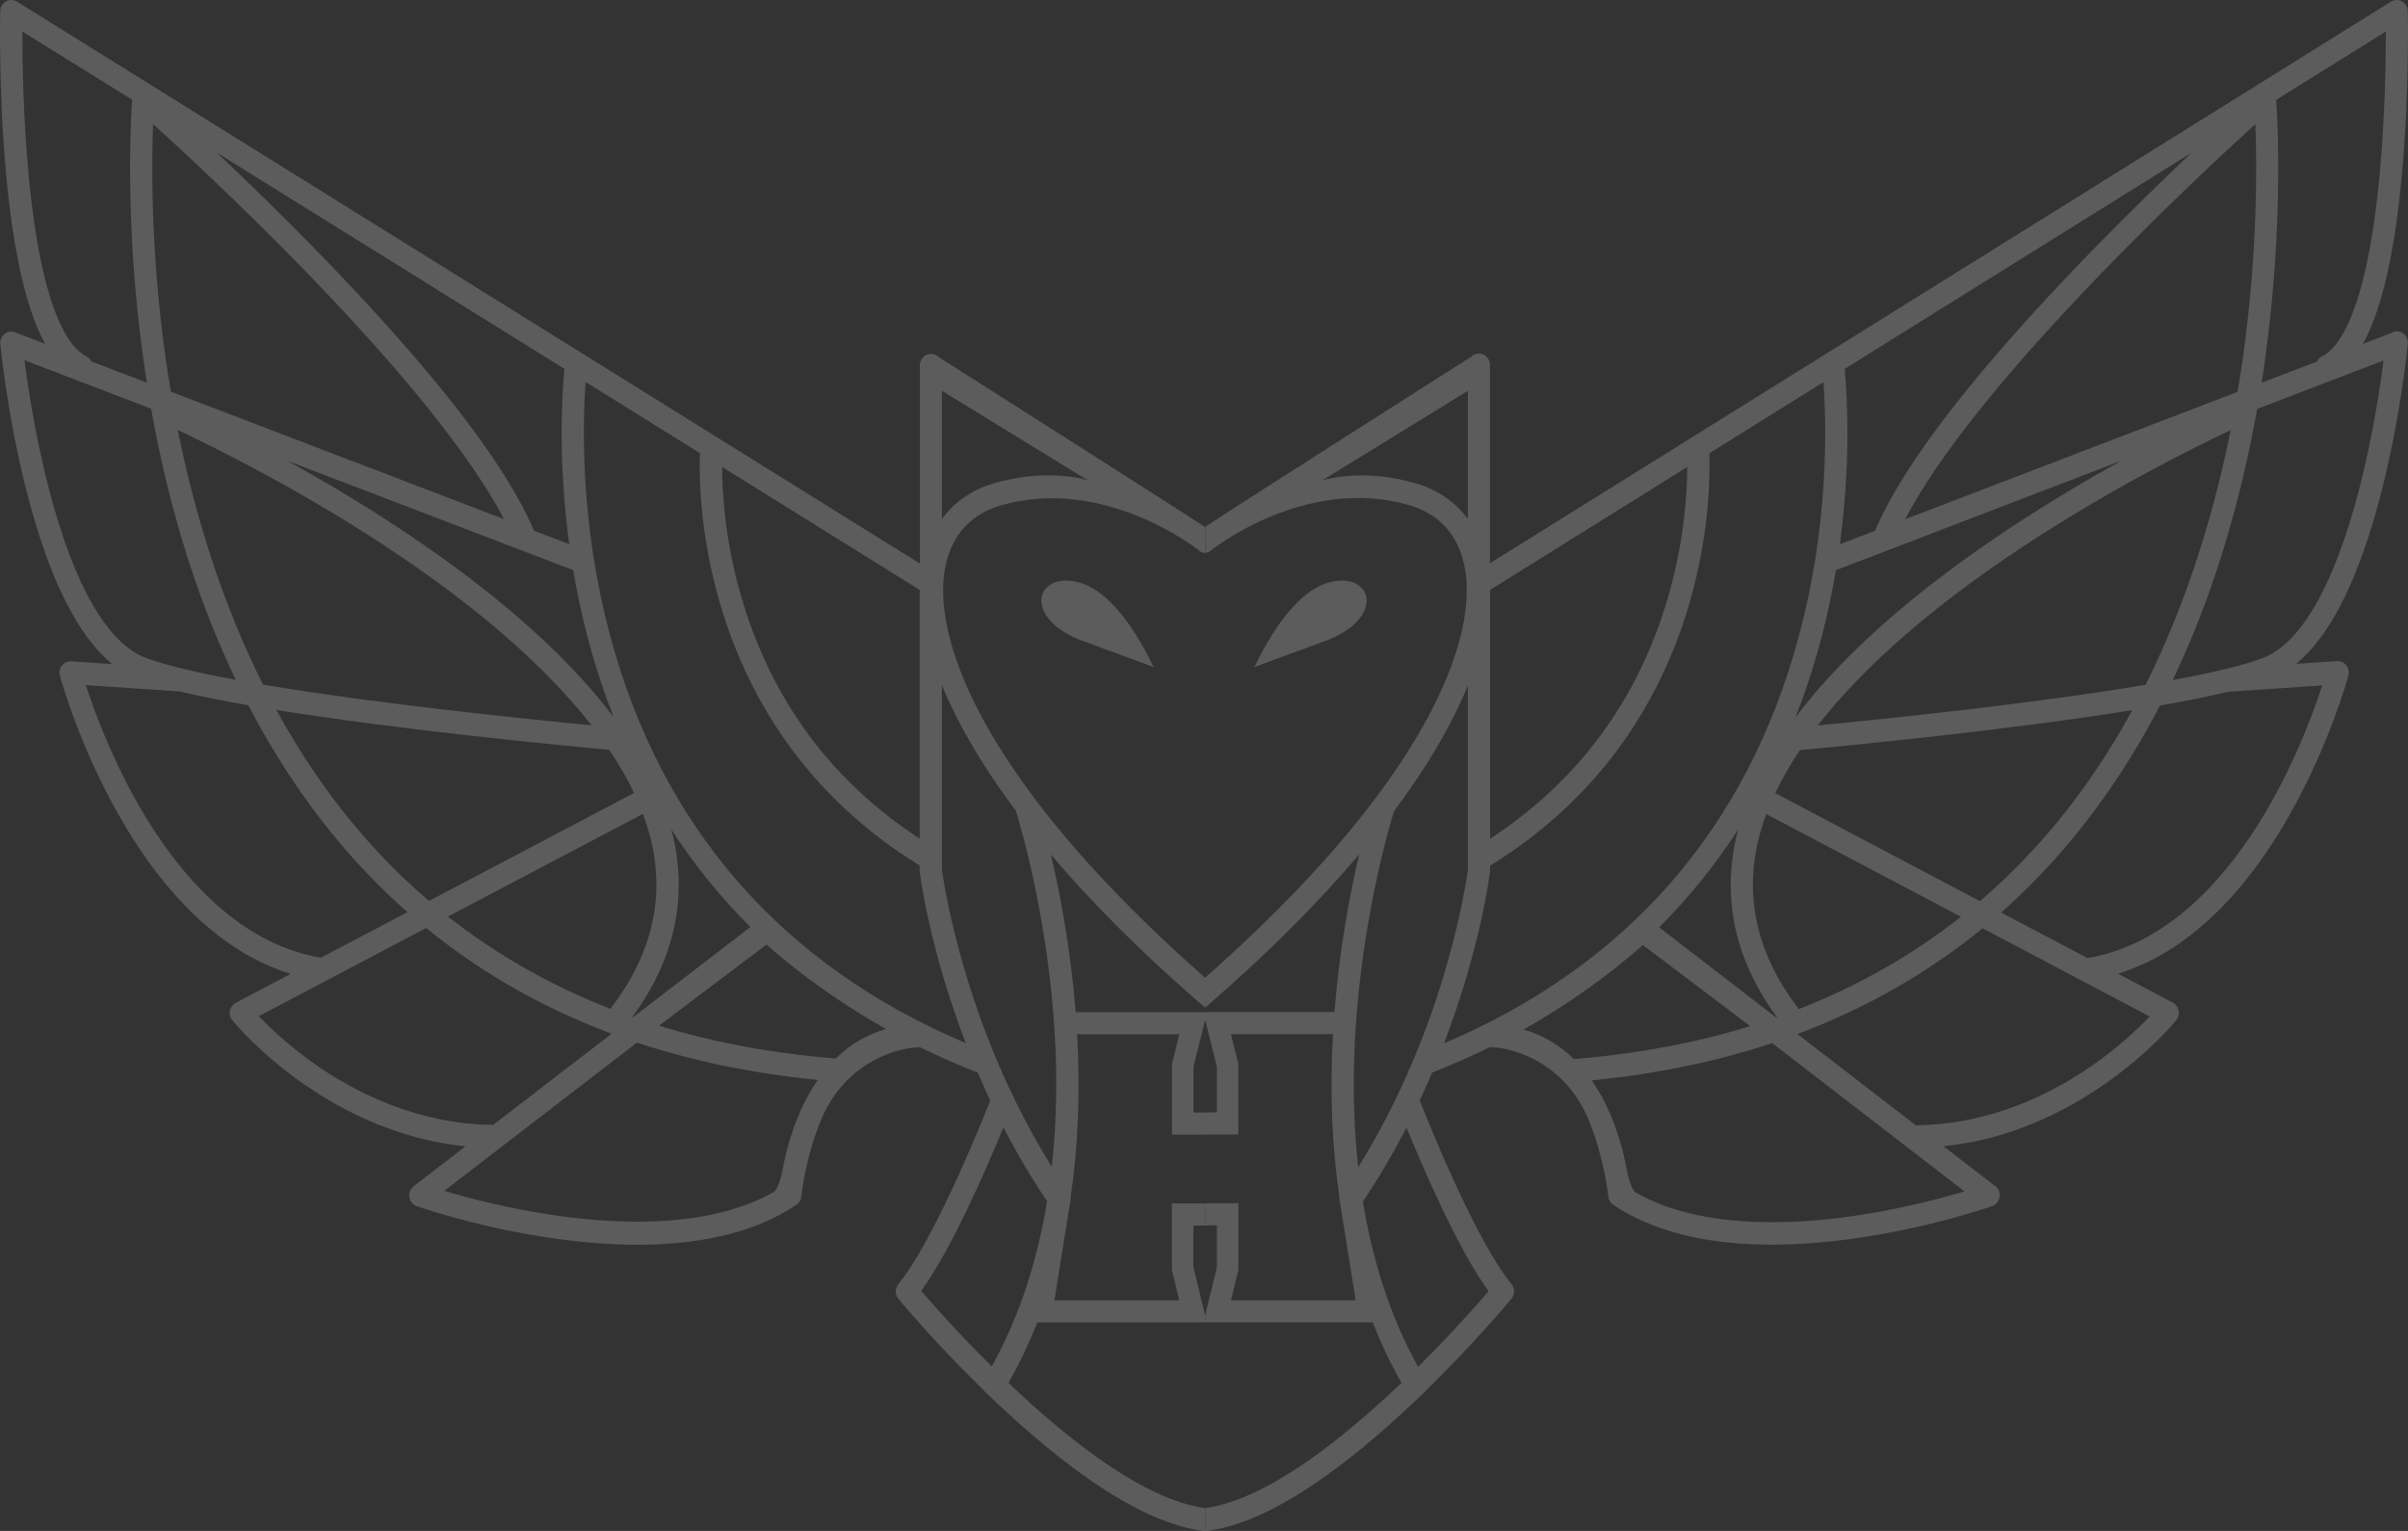 <svg xmlns="http://www.w3.org/2000/svg" width="1029" height="654" viewBox="0 0 1029 654" fill="none"><rect x="0" y="0" width="1029" height="654" fill="#333333" stroke="none"/><path opacity="0.2" d="M1022.54 142L1009.74 146.902C1012.62 141.706 1015.15 135.268 1017.42 127.523C1021.38 113.962 1024.39 96.349 1026.34 75.173C1029.68 39.358 1028.93 5.111 1028.93 4.752C1028.9 3.02 1027.96 1.419 1026.47 0.602C1024.97 -0.248 1023.19 -0.182 1021.73 0.7L636.699 240.622V155.921C636.699 153.993 635.596 152.261 633.878 151.477C632.16 150.692 630.15 151.019 628.789 152.326C628.789 152.326 527.902 216.473 515.065 225.002V236.178C515.875 236.047 516.653 235.818 517.334 235.263C517.723 234.937 557.76 202.847 602.27 215.82C614.881 219.48 622.986 228.368 625.741 241.537C629.567 259.706 622.791 285.032 606.614 312.808C601.298 321.958 595.073 331.271 587.941 340.78C587.746 340.977 587.584 341.205 587.423 341.466C569.073 365.812 544.792 391.333 515 417.639V430.417L519.052 426.92C543.204 405.777 563.822 385.06 580.809 364.995C576.983 381.105 572.445 404.83 570.24 432.345H515V435.645L517.107 444.141L519.992 455.644V475.218H515V484.662H529.167V454.468L526.022 441.789H569.625C568.23 466.232 569.138 489.401 572.316 510.935V511.85L579.318 555.475H526.055L529.199 542.47V514.04H515.032V523.484H520.025V541.293L517.139 553.156L515.032 561.815V564.887H586.58C590.178 573.938 594.23 582.598 598.899 590.735C573.742 614.754 541.161 640.732 515.065 644.229V654C515.065 654 515.13 654 515.194 654C515.389 654 515.583 654 515.777 653.967C538.373 651.157 567.193 633.51 601.46 601.584C602.335 600.767 609.175 594.395 611.088 592.336C631.349 572.403 645.711 555.018 645.873 554.822C647.364 552.992 647.364 550.345 645.873 548.515C630.766 530.15 610.472 479.76 606.679 470.087C608.527 466.167 610.277 462.212 611.996 458.193C620.457 454.86 628.659 451.265 636.569 447.344C636.634 447.344 636.699 447.344 636.763 447.344C647.948 447.539 669.214 454.827 678.972 478.649C685.585 494.825 687.239 510.804 687.271 510.968C687.368 512.503 688.179 513.876 689.411 514.693C702.476 523.451 719.236 528.908 739.173 530.869C744.879 531.424 750.877 531.719 757.101 531.719C767.993 531.719 779.663 530.869 791.95 529.137C824.69 524.562 850.273 515.609 851.345 515.216C852.995 514.628 854.191 513.157 854.484 511.36C854.746 509.562 854.067 507.798 852.64 506.72L830.497 489.662C841.812 488.518 853.026 485.904 864.047 481.787C876.202 477.277 888.103 470.97 899.418 463.094C918.707 449.664 929.535 436.332 929.99 435.776C930.893 434.632 931.286 433.129 930.993 431.691C930.7 430.253 929.798 429.011 928.494 428.325L905.094 415.972C918.869 411.692 931.965 403.882 944.159 392.673C956.507 381.334 967.952 366.465 978.164 348.525C995.44 318.167 1003.19 289.803 1003.52 288.594C1003.93 287.058 1003.58 285.456 1002.64 284.215C1001.66 283.005 1000.18 282.319 998.648 282.417L981.179 283.594C995.864 271.601 1007.99 247.354 1017.36 211.179C1025.85 178.403 1028.8 148.143 1028.93 146.869C1029.09 145.202 1028.41 143.568 1027.12 142.523C1025.82 141.51 1024.1 141.215 1022.57 141.803L1022.54 142ZM967.921 153.47C976.251 93.505 972.973 46.841 972.68 42.659L1019.53 13.477C1019.53 25.731 1019.2 49.684 1016.9 74.324C1011.3 134.386 999.011 148.96 992.17 152.326C991.198 152.784 990.481 153.568 990.026 154.483L966.456 163.502C966.98 160.169 967.497 156.869 967.952 153.503L967.921 153.47ZM958.52 152.359C957.833 157.195 957.054 162.228 956.183 167.39L814.093 221.833C827.906 195.298 857.206 158.666 899.742 114.91C926.489 87.362 951.771 63.932 963.772 53.018C964.451 69.977 964.805 107.361 958.52 152.359ZM759.305 434.533C759.305 434.533 759.078 434.6 758.981 434.665L708.992 396.137C715.314 389.83 721.311 383.196 726.919 376.269C732.56 369.276 737.844 361.989 742.739 354.407C742.512 355.323 742.253 356.27 742.059 357.185C735.737 384.242 741.572 410.222 759.337 434.567L759.305 434.533ZM751.233 359.44C752.141 355.584 753.308 351.695 754.799 347.774L837.956 391.628C817.239 407.999 794.125 421.136 768.674 431.07C751.298 408.457 745.398 384.373 751.233 359.44ZM758.592 338.82C761.477 332.742 765.011 326.598 769.16 320.422C791.888 318.331 858.571 311.861 911.187 303.364C901.978 320.259 891.15 336.695 878.408 352.054C868.459 364.08 857.661 375.027 846.092 384.961L758.624 338.82H758.592ZM776.779 309.899C796.261 284.868 825.731 259.085 864.34 233.596C901.523 209.022 937.479 191.148 953.229 183.73C946.457 217.388 935.305 255.719 916.856 292.547C869.238 300.554 806.087 307.09 776.81 309.899H776.779ZM788.286 157.587L936.508 65.239C924.152 76.938 908.881 91.773 893.093 107.982C844.141 158.404 813.252 198.337 801.251 226.767L786.211 232.518C788.579 214.97 789.358 199.513 789.451 187.749C789.551 174.253 788.872 163.829 788.286 157.587ZM785.502 243.204L906.421 196.867C892.029 204.84 875.817 214.414 859.35 225.296C829.849 244.772 805.308 264.575 786.404 284.149C779.208 291.6 772.822 299.05 767.248 306.469C771.332 296.077 774.897 285.326 777.882 274.182C780.735 263.595 782.903 253.268 784.561 243.433C784.885 243.367 785.178 243.302 785.463 243.171L785.502 243.204ZM636.731 252.027L721.019 199.48C720.986 210.297 719.787 230.95 712.882 254.837C700.109 298.887 674.498 333.656 636.731 358.329V251.994V252.027ZM604.864 206.441C596.986 204.154 581.328 200.919 565.183 205.134L627.264 166.966V221.669C621.916 214.414 614.297 209.186 604.896 206.441H604.864ZM636.082 551.619C631.317 557.174 620.262 569.723 605.998 583.905C593.549 561.489 586.288 537.143 582.398 513.321C589.076 503.354 595.3 492.766 601.038 481.689C607.944 498.616 623.05 533.712 636.115 551.619H636.082ZM606.679 446.167C600.455 461.852 591.896 480.087 580.388 498.681C578.119 478.225 578.118 458.552 579.156 441.364C582.106 391.987 593.841 352.512 595.721 346.467C602.984 336.761 609.37 327.186 614.816 317.841C619.841 309.213 623.99 300.815 627.264 292.777V371.629C626.811 374.929 622.272 406.856 606.679 446.2V446.167ZM617.053 445.742C632.614 405.058 636.537 373.884 636.699 372.511C636.699 372.315 636.731 372.119 636.731 371.922V369.831C659.845 355.616 679.134 337.643 694.047 316.37C706.399 298.757 715.832 278.888 722.056 257.288C730.809 226.995 730.744 202.128 730.42 193.664L779.208 163.24C780.573 182.324 781.445 224.479 768.739 271.634C746.629 353.819 695.603 412.313 617.021 445.742H617.053ZM672.553 452.408C666.329 446.33 659.132 442.115 651.092 439.795C668.89 429.762 687.498 416.79 702.022 403.686L747.894 438.357C736.806 441.789 725.298 444.631 713.433 446.919L703.934 448.618C693.755 450.285 683.284 451.559 672.553 452.442V452.408ZM839.506 508.942C829.364 511.981 811.339 516.752 790.654 519.66C763.131 523.516 725.493 524.66 698.748 509.301C697.105 507.645 695.733 503.506 694.631 496.884C693.301 490.61 691.129 482.865 687.693 475.022C685.488 470.022 682.992 465.546 680.204 461.526C688.147 460.741 695.96 459.761 703.61 458.552L713.206 456.886C728.54 454.042 743.226 450.252 757.295 445.612L839.544 509.007L839.506 508.942ZM918.607 434.24C913.971 439.109 905.449 447.278 893.811 455.349C877.344 466.787 851.021 480.381 818.666 480.708L768.09 441.723C768.09 441.723 768.35 441.625 768.479 441.592C768.707 441.527 768.933 441.429 769.128 441.331C798.012 430.384 824.08 415.45 847.226 396.562L918.607 434.24ZM992.332 292.809C989.054 302.907 981.727 323.2 969.865 343.983C954.787 370.42 929.05 403.13 892.029 409.274L855.132 389.831C865.96 380.255 876.11 369.799 885.543 358.394C899.61 341.401 912.128 322.35 923.018 301.403C933.816 299.508 943.734 297.548 952.195 295.521L992.293 292.809H992.332ZM1008.15 208.892C997.484 250.164 983.092 275.195 966.556 281.273C962.276 282.842 956.831 284.411 950.506 285.914C950.414 285.914 950.344 285.947 950.252 285.979C943.796 287.515 936.438 289.051 928.463 290.522C933.716 279.541 938.513 268.072 942.894 256.177C951.933 231.473 959.067 204.774 964.219 176.573C964.219 176.443 964.258 176.312 964.289 176.214C964.381 175.691 964.482 175.2 964.582 174.678L1018.55 153.993C1017.13 165.136 1013.92 186.638 1008.15 208.925V208.892Z" fill="white"></path><path opacity="0.2" d="M1.955 142.66C0.656 143.673 -0.026 145.338 0.136 147.005C0.266 148.279 3.221 178.531 11.731 211.298C21.117 247.463 33.263 271.703 47.975 283.693L30.47 282.517C28.944 282.419 27.45 283.072 26.475 284.313C25.501 285.523 25.176 287.156 25.598 288.692C25.923 289.9 33.685 318.257 50.996 348.607C61.226 366.542 72.691 381.374 85.064 392.743C97.276 403.949 110.397 411.757 124.2 416.037L100.751 428.385C99.485 429.071 98.543 430.28 98.251 431.751C97.958 433.188 98.316 434.691 99.257 435.834C99.712 436.39 110.592 449.719 129.884 463.146C141.218 471.019 153.137 477.324 165.316 481.833C176.359 485.916 187.596 488.562 198.93 489.706L176.748 506.759C175.352 507.838 174.637 509.634 174.897 511.399C175.157 513.195 176.391 514.665 178.047 515.253C179.119 515.646 204.743 524.597 237.546 529.17C249.855 530.902 261.547 531.752 272.459 531.752C278.695 531.752 284.703 531.457 290.419 530.902C310.425 528.942 327.183 523.486 340.272 514.73C341.506 513.881 342.318 512.509 342.416 511.006C342.416 510.843 344.104 494.868 350.73 478.697C360.505 454.848 381.811 447.562 393.015 447.399C393.08 447.399 393.145 447.399 393.21 447.399C401.134 451.287 409.351 454.913 417.828 458.245C419.549 462.264 421.336 466.249 423.154 470.137C419.322 479.807 399.024 530.183 383.889 548.543C382.395 550.373 382.395 553.019 383.889 554.848C384.052 555.045 398.439 572.425 418.737 592.353C420.654 594.411 427.506 600.749 428.383 601.598C462.711 633.516 491.584 651.158 514.22 653.967C514.416 653.967 514.611 654 514.805 654C514.838 654 514.87 654 514.935 654V644.231C488.791 640.736 456.151 614.797 430.949 590.752C435.626 582.617 439.685 573.96 443.29 564.91H514.968V561.84L512.857 553.183L509.966 541.324V523.519H514.968V514.077H500.775V542.5L503.925 555.502H450.565L457.58 511.888V510.974C460.763 489.477 461.64 466.315 460.276 441.845H503.958L500.808 454.521V484.708H515V475.266H509.999V455.697L512.889 444.198L515 435.704V432.404H459.659C457.45 404.896 452.903 381.178 449.071 365.072C466.089 385.132 486.745 405.843 510.94 426.981L515 430.477V417.702C485.153 391.404 460.828 365.889 442.446 341.551C442.284 341.322 442.121 341.093 441.926 340.864C434.781 331.357 428.546 322.014 423.219 312.899C407.045 285.131 400.225 259.812 404.057 241.648C406.818 228.515 414.97 219.629 427.571 215.937C472.163 202.967 512.272 235.049 512.662 235.375C513.344 235.93 514.123 236.192 514.935 236.29V225.117C502.042 216.623 401.005 152.46 401.005 152.46C399.608 151.154 397.627 150.827 395.906 151.611C394.184 152.395 393.08 154.127 393.08 156.054V240.733L7.281 0.711C5.82 -0.203 4.033 -0.236 2.539 0.613C1.046 1.463 0.136 3.031 0.071 4.762C0.071 5.089 -0.676 39.359 2.669 75.165C4.651 96.335 7.671 113.944 11.601 127.501C13.874 135.243 16.407 141.679 19.298 146.874L6.469 141.974C4.943 141.386 3.221 141.647 1.922 142.692L1.955 142.66ZM62.72 163.438L39.109 154.421C38.654 153.506 37.907 152.755 36.965 152.264C30.113 148.932 17.804 134.329 12.185 74.283C9.879 49.65 9.555 25.703 9.555 13.453L56.484 42.626C56.16 46.808 52.879 93.492 61.259 153.408C61.713 156.772 62.233 160.105 62.753 163.405L62.72 163.438ZM65.416 52.982C77.432 63.894 102.732 87.318 129.558 114.858C172.136 158.603 201.496 195.225 215.364 221.752L73.015 167.325C72.138 162.164 71.359 157.132 70.677 152.297C64.376 107.278 64.766 69.938 65.416 52.982ZM287.529 357.069C287.301 356.154 287.074 355.206 286.846 354.292C291.75 361.871 297.045 369.156 302.695 376.148C308.314 383.073 314.29 389.705 320.656 396.01L270.575 434.528C270.575 434.528 270.348 434.462 270.251 434.396C288.081 410.058 293.895 384.086 287.561 357.036L287.529 357.069ZM260.832 430.967C235.37 421.035 212.214 407.869 191.428 391.534L274.732 347.692C276.194 351.612 277.396 355.5 278.305 359.355C284.151 384.282 278.24 408.36 260.832 430.967ZM183.309 384.87C171.714 374.971 160.899 363.994 150.929 351.972C138.165 336.617 127.318 320.185 118.094 303.294C170.805 311.756 237.611 318.224 260.378 320.348C264.535 326.555 268.074 332.697 270.965 338.741L183.341 384.87H183.309ZM112.411 292.481C93.931 255.663 82.726 217.342 75.971 183.693C91.722 191.108 127.772 208.978 165.024 233.545C203.704 259.028 233.226 284.804 252.745 309.828C223.386 307.019 160.12 300.485 112.443 292.481H112.411ZM240.014 187.71C240.112 199.471 240.859 214.924 243.262 232.468L228.192 226.718C216.176 198.295 185.225 158.341 136.184 107.965C120.368 91.728 105.103 76.929 92.697 65.233L241.183 157.557C240.599 163.796 239.917 174.251 240.014 187.71ZM244.918 243.412C246.575 253.245 248.751 263.569 251.609 274.153C254.597 285.294 258.169 296.042 262.262 306.431C256.708 299.015 250.309 291.567 243.067 284.118C224.165 264.549 199.58 244.751 169.993 225.28C153.494 214.401 137.223 204.829 122.835 196.858L243.976 243.183C244.268 243.314 244.594 243.379 244.886 243.445L244.918 243.412ZM393.015 358.277C355.179 333.612 329.522 298.819 316.726 254.813C309.776 230.932 308.606 210.285 308.574 199.472L393.015 252.004V358.31V358.277ZM402.498 221.621V166.933L464.692 205.091C448.519 200.876 432.832 204.111 424.94 206.398C415.49 209.141 407.89 214.369 402.531 221.621H402.498ZM428.773 481.538C434.489 492.646 440.724 503.198 447.447 513.163C443.55 536.945 436.275 561.317 423.804 583.728C409.514 569.582 398.406 557.005 393.665 551.451C406.753 533.516 421.888 498.429 428.805 481.538H428.773ZM402.498 371.476V292.644C405.779 300.681 409.936 309.077 414.97 317.702C420.426 327.078 426.792 336.617 434.099 346.321C435.983 352.364 447.739 391.861 450.695 441.192C451.734 458.376 451.734 478.01 449.461 498.494C437.931 479.905 429.358 461.675 423.121 445.994C407.5 406.628 402.953 374.742 402.498 371.443V371.476ZM260.735 271.54C248.036 224.431 248.881 182.255 250.244 163.176L299.123 193.591C298.765 202.052 298.733 226.881 307.502 257.198C313.738 278.793 323.189 298.656 335.563 316.264C350.535 337.532 369.858 355.533 392.983 369.712V371.802C392.983 371.999 392.983 372.194 393.015 372.39C393.178 373.73 397.075 404.929 412.697 445.602C334.004 412.214 282.884 353.704 260.702 271.54H260.735ZM325.657 448.412L316.141 446.713C304.222 444.426 292.725 441.584 281.618 438.154L327.574 403.492C342.123 416.592 360.797 429.561 378.595 439.591C370.508 441.911 363.299 446.125 357.095 452.201C346.345 451.32 335.855 450.046 325.657 448.379V448.412ZM272.232 445.406C286.327 450.078 301.072 453.835 316.401 456.677L326.014 458.344C333.679 459.552 341.506 460.565 349.463 461.317C346.67 465.334 344.169 469.81 341.961 474.809C338.486 482.649 336.342 490.424 335.01 496.665C333.906 503.285 332.532 507.424 330.886 509.079C304.06 524.433 266.386 523.289 238.813 519.435C218.092 516.527 200.035 511.758 189.869 508.719L272.264 445.341L272.232 445.406ZM182.107 396.435C205.263 415.318 231.407 430.28 260.345 441.192C260.573 441.29 260.767 441.388 260.994 441.453C261.124 441.486 261.255 441.551 261.385 441.584L210.719 480.559C178.307 480.199 151.936 466.641 135.437 455.207C123.777 447.138 115.269 438.97 110.592 434.103L182.107 396.435ZM76.88 295.389C85.39 297.414 95.328 299.407 106.109 301.269C116.989 322.21 129.558 341.256 143.653 358.245C153.105 369.646 163.27 380.1 174.117 389.672L137.158 409.111C100.069 402.969 74.282 370.234 59.18 343.837C47.293 323.06 39.953 302.772 36.673 292.678L76.848 295.389H76.88ZM10.464 153.898L64.539 174.577C64.636 175.1 64.734 175.59 64.831 176.113C64.831 176.244 64.864 176.374 64.896 176.473C70.028 204.666 77.172 231.357 86.266 256.055C90.651 267.979 95.457 279.413 100.719 290.391C92.697 288.92 85.324 287.385 78.894 285.849C78.829 285.849 78.732 285.817 78.634 285.784C72.301 284.248 66.845 282.713 62.558 281.145C45.994 275.068 31.574 250.044 20.889 208.783C15.108 186.502 11.893 165.005 10.464 153.866V153.898Z" fill="white"></path><path opacity="0.2" d="M583.716 254.408C582.556 250.22 577.508 246.656 569.097 248.497C568.952 248.527 568.777 248.557 568.632 248.616C557.436 251.289 546.298 263.763 536 285C541.715 282.861 551.083 279.386 566.254 273.832C580.497 268.605 585.282 260.111 583.716 254.437V254.408Z" fill="white"></path><path opacity="0.2" d="M445.284 254.408C446.444 250.22 451.492 246.656 459.903 248.497C460.049 248.527 460.223 248.557 460.368 248.616C471.564 251.289 482.702 263.763 493 285C487.285 282.861 477.917 279.386 462.746 273.832C448.504 268.605 443.718 260.111 445.284 254.437V254.408Z" fill="white"></path></svg>